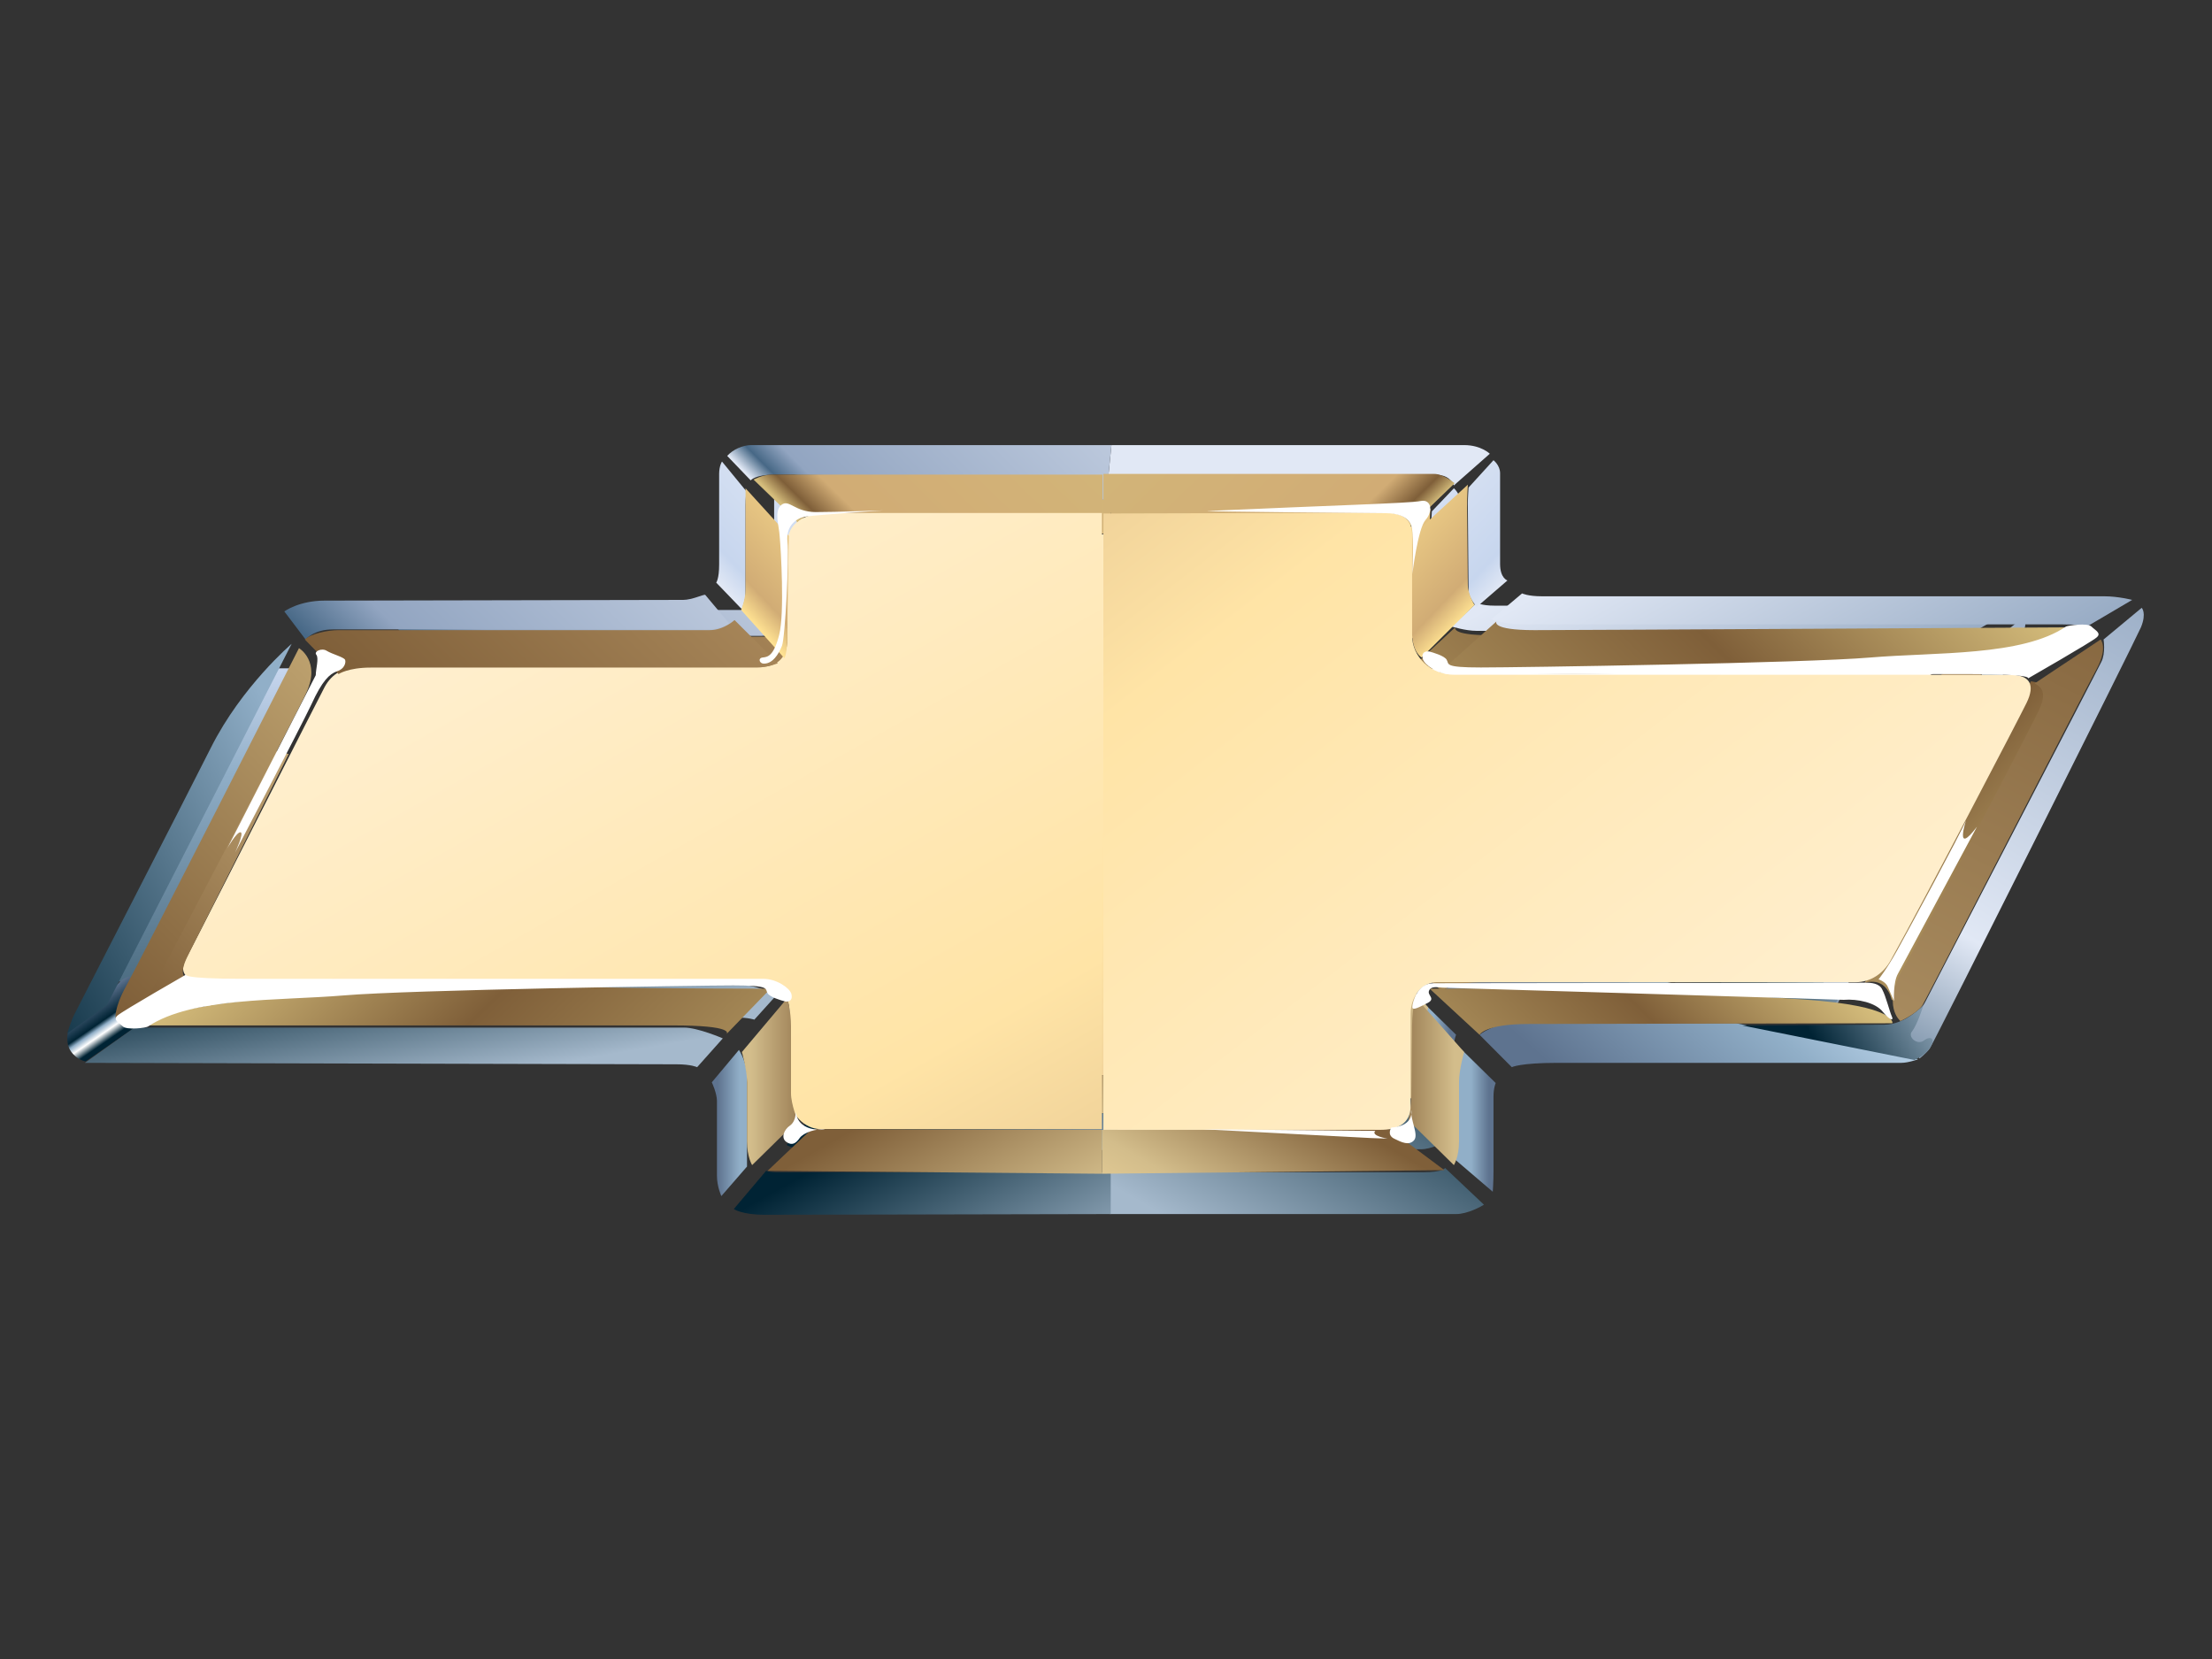 <?xml version="1.0" encoding="UTF-8"?> <svg xmlns="http://www.w3.org/2000/svg" xmlns:xlink="http://www.w3.org/1999/xlink" version="1.1" id="图层_1" x="0px" y="0px" viewBox="0 0 400 300" style="enable-background:new 0 0 400 300;" xml:space="preserve"><rect x="0" y="0" width="400" height="300" fill="#333333" stroke="none"/> <style type="text/css"> .st0{fill:url(#SVGID_1_);} .st1{fill:url(#SVGID_2_);} .st2{fill:url(#SVGID_3_);} .st3{fill:url(#SVGID_4_);} .st4{fill:url(#SVGID_5_);} .st5{fill:url(#SVGID_6_);} .st6{fill:url(#SVGID_7_);} .st7{fill:url(#SVGID_8_);} .st8{fill:url(#SVGID_9_);} .st9{fill:url(#SVGID_10_);} .st10{fill:url(#SVGID_11_);} .st11{fill:url(#SVGID_12_);} .st12{fill:url(#SVGID_13_);} .st13{fill:url(#SVGID_14_);} .st14{fill:url(#SVGID_15_);} .st15{fill:url(#SVGID_16_);} .st16{fill:url(#SVGID_17_);} .st17{fill:url(#SVGID_18_);} .st18{fill:url(#SVGID_19_);} .st19{fill:url(#SVGID_20_);} .st20{fill:url(#SVGID_21_);} .st21{fill:url(#SVGID_22_);} .st22{fill:url(#SVGID_23_);} .st23{fill:url(#SVGID_24_);} .st24{fill:url(#SVGID_25_);} .st25{fill:url(#SVGID_26_);} .st26{fill:url(#SVGID_27_);} .st27{fill:url(#SVGID_28_);} .st28{fill:url(#SVGID_29_);} .st29{fill:url(#SVGID_30_);} .st30{fill:url(#SVGID_31_);} .st31{fill:url(#SVGID_32_);} .st32{fill:url(#SVGID_33_);} .st33{fill:url(#SVGID_34_);} .st34{fill:url(#SVGID_35_);} .st35{fill:#FFFFFF;} .st36{fill:url(#SVGID_36_);} .st37{fill:url(#SVGID_37_);} .st38{fill:url(#SVGID_38_);} .st39{fill:url(#SVGID_39_);} .st40{fill:url(#SVGID_40_);} .st41{fill:url(#SVGID_41_);} .st42{fill:url(#SVGID_42_);} .st43{fill:url(#SVGID_43_);} .st44{fill:url(#SVGID_44_);} .st45{fill:url(#SVGID_45_);} .st46{fill:url(#SVGID_46_);} .st47{fill:url(#SVGID_47_);} .st48{fill:url(#SVGID_48_);} .st49{fill:url(#SVGID_49_);} .st50{fill:url(#SVGID_50_);} .st51{fill:url(#SVGID_51_);} .st52{fill:url(#SVGID_52_);} .st53{fill:url(#SVGID_53_);} .st54{fill:url(#SVGID_54_);} .st55{fill:url(#SVGID_55_);} .st56{fill:url(#SVGID_56_);} .st57{fill:url(#SVGID_57_);} .st58{fill:url(#SVGID_58_);} .st59{fill:url(#SVGID_59_);} .st60{fill:url(#SVGID_60_);} .st61{fill:url(#SVGID_61_);} .st62{fill:url(#SVGID_62_);} .st63{fill:url(#SVGID_63_);} .st64{fill:url(#SVGID_64_);} .st65{fill:url(#SVGID_65_);} .st66{fill:url(#SVGID_66_);} .st67{fill:url(#SVGID_67_);} .st68{fill:url(#SVGID_68_);} .st69{fill:url(#SVGID_69_);} .st70{fill:url(#SVGID_70_);} </style> <g> <g transform="matrix(1.326 0 0 -1.302 -194.163 651.935)"> <linearGradient id="SVGID_1_" gradientUnits="userSpaceOnUse" x1="-380.881" y1="-38.283" x2="-380.515" y2="-38.283" gradientTransform="matrix(-90.982 -181.024 -187.895 0.507 -41646.719 -68522.148)"> <stop offset="0" style="stop-color:#C7D6EE"></stop> <stop offset="0.185" style="stop-color:#91AFC8"></stop> <stop offset="1" style="stop-color:#002334"></stop> </linearGradient> <path class="st0" d="M179.8,369.5l2,0l19.2,38.2l-2,0L179.8,369.5L179.8,369.5z"></path> </g> <g transform="matrix(1.326 0 0 -1.302 -194.163 651.935)"> <linearGradient id="SVGID_2_" gradientUnits="userSpaceOnUse" x1="985.964" y1="993.775" x2="986.33" y2="993.775" gradientTransform="matrix(111.374 111.374 107.438 -107.438 -304024.844 -90372.891)"> <stop offset="0" style="stop-color:#E1E8F5"></stop> <stop offset="0.899" style="stop-color:#92A5C1"></stop> <stop offset="0.955" style="stop-color:#476886"></stop> <stop offset="1" style="stop-color:#E1E8F5"></stop> </linearGradient> <path class="st1" d="M298.9,434.9l-0.3-3.6h38.9c1.3,0,2-0.3,2.5-1.3l4.3,3.8c0,0-1.1,1.1-3.1,1.1H298.9z"></path> </g> <g transform="matrix(1.326 0 0 -1.302 -194.163 651.935)"> <linearGradient id="SVGID_3_" gradientUnits="userSpaceOnUse" x1="-380.873" y1="-46.809" x2="-380.506" y2="-46.809" gradientTransform="matrix(113.936 113.935 109.909 -109.909 48804.488 38671.473)"> <stop offset="0" style="stop-color:#E1E8F5"></stop> <stop offset="3.900000e-02" style="stop-color:#476886"></stop> <stop offset="9.000000e-02" style="stop-color:#92A5C1"></stop> <stop offset="1" style="stop-color:#E1E8F5"></stop> </linearGradient> <path class="st2" d="M255.8,434.9c-1,0-2.2-0.5-2.9-1.3l2.8-3c0,0,0.6,0.7,2.8,0.7h40l0.3,3.6H255.8z"></path> </g> <g transform="matrix(1.326 0 0 -1.302 -194.163 651.935)"> <linearGradient id="SVGID_4_" gradientUnits="userSpaceOnUse" x1="-384.788" y1="-56.146" x2="-384.422" y2="-56.146" gradientTransform="matrix(37.097 34.593 33.371 -35.786 16397.769 11722.23)"> <stop offset="0" style="stop-color:#E1E8F5"></stop> <stop offset="0.157" style="stop-color:#C7D6EE"></stop> <stop offset="1" style="stop-color:#E1E8F5"></stop> </linearGradient> <path class="st3" d="M252,431.4v-11c0-1.7-0.3-2.2-0.3-2.2l3.1-3.3c0,0,0.4,1.1,0.4,1.8v10.9c0,0.7,0.1,1.7,0.1,1.7l-2.9,3.6 C252.3,433,252,432.3,252,431.4"></path> </g> <g transform="matrix(1.326 0 0 -1.302 -194.163 651.935)"> <linearGradient id="SVGID_5_" gradientUnits="userSpaceOnUse" x1="-363.794" y1="-35.401" x2="-363.428" y2="-35.401" gradientTransform="matrix(-39.279 36.629 -35.334 -37.891 -15192.426 12403.9)"> <stop offset="0" style="stop-color:#E1E8F5"></stop> <stop offset="0.157" style="stop-color:#C7D6EE"></stop> <stop offset="1" style="stop-color:#E1E8F5"></stop> </linearGradient> <path class="st4" d="M341.7,429.7c0,0-0.1-1.3-0.1-2s0.1-10,0.1-10.7c0-0.7,1-2,1-2l3.7,3.3c0,0-0.9,0.3-0.9,2v11 c0,0.9-0.8,1.6-0.8,1.6L341.7,429.7L341.7,429.7z"></path> </g> <g transform="matrix(1.326 0 0 -1.302 -194.163 651.935)"> <linearGradient id="SVGID_6_" gradientUnits="userSpaceOnUse" x1="-380.189" y1="-46.102" x2="-379.823" y2="-46.102" gradientTransform="matrix(127.786 127.786 123.271 -123.27 54479.051 43300.402)"> <stop offset="0" style="stop-color:#476886"></stop> <stop offset="0.129" style="stop-color:#92A5C1"></stop> <stop offset="0.129" style="stop-color:#92A5C1"></stop> <stop offset="1" style="stop-color:#E1E8F5"></stop> </linearGradient> <path class="st5" d="M247.6,416c-1.2,0-40.8,0-42.9,0c-3.1,0-4.9-1.4-4.9-1.4l2.5-3.4c0,0,1,1.2,3.2,1.2h44.7 c1.6,0,2.7,0.7,2.7,0.7l-2.9,3.5C250.1,416.7,248.7,416,247.6,416"></path> </g> <g transform="matrix(1.326 0 0 -1.302 -194.163 651.935)"> <linearGradient id="SVGID_7_" gradientUnits="userSpaceOnUse" x1="-354.418" y1="-51.153" x2="-354.052" y2="-51.153" gradientTransform="matrix(-14.975 21.386 20.631 14.446 -4072.278 8681.531)"> <stop offset="0" style="stop-color:#002334"></stop> <stop offset="0.107" style="stop-color:#FFFFFF"></stop> <stop offset="0.107" style="stop-color:#FFFFFF"></stop> <stop offset="0.185" style="stop-color:#91AFC8"></stop> <stop offset="0.242" style="stop-color:#002334"></stop> <stop offset="0.534" style="stop-color:#5E738F"></stop> <stop offset="0.758" style="stop-color:#002334"></stop> <stop offset="1" style="stop-color:#002334"></stop> </linearGradient> <path class="st6" d="M178.6,366.6l-4.6-3.2c0,0-0.4-1.3,0.3-2.4c0.7-1,1.7-1.2,1.7-1.2l5.9,4.2c0,0-3.4,0.2-2,2.7 c1.4,2.5,1.3,3.4,1.3,3.4C181.4,370.2,179.8,369.9,178.6,366.6"></path> </g> <g transform="matrix(1.326 0 0 -1.302 -194.163 651.935)"> <linearGradient id="SVGID_8_" gradientUnits="userSpaceOnUse" x1="-376.242" y1="-37.654" x2="-375.876" y2="-37.654" gradientTransform="matrix(-115.318 -58.687 -56.614 111.242 -45317.098 -17497.572)"> <stop offset="0" style="stop-color:#91AFC8"></stop> <stop offset="1" style="stop-color:#002334"></stop> </linearGradient> <path class="st7" d="M191.2,398c-3.6-7.5-15.9-31.6-16.3-32.5c-0.4-0.9-0.9-2.4-0.9-2.4l4.7,3.4l22.1,44 C200.8,410.7,194.8,405.5,191.2,398"></path> </g> <g transform="matrix(1.326 0 0 -1.302 -194.163 651.935)"> <linearGradient id="SVGID_9_" gradientUnits="userSpaceOnUse" x1="-369.068" y1="-53.13" x2="-368.702" y2="-53.13" gradientTransform="matrix(-8.841 50.139 48.367 8.528 -478.04 19314.148)"> <stop offset="0" style="stop-color:#A5B9CC"></stop> <stop offset="1" style="stop-color:#002334"></stop> </linearGradient> <path class="st8" d="M182.1,364l-6.1-4.4c0,0,69.1-0.2,70.8-0.2c1.7,0,2.5-0.3,2.5-0.3l3.1,3.5c0,0-3,1.3-4.6,1.3H182.1L182.1,364 z"></path> </g> <g transform="matrix(1.326 0 0 -1.302 -194.163 651.935)"> <linearGradient id="SVGID_10_" gradientUnits="userSpaceOnUse" x1="-425.255" y1="-71.777" x2="-424.889" y2="-71.777" gradientTransform="matrix(14.691 0 0 -14.172 6499.232 -665.028)"> <stop offset="0" style="stop-color:#5E738F"></stop> <stop offset="0.489" style="stop-color:#91AFC8"></stop> <stop offset="0.489" style="stop-color:#91AFC8"></stop> <stop offset="1" style="stop-color:#91AFC8"></stop> </linearGradient> <path class="st9" d="M251.1,357.2c0,0,0.6-1.3,0.6-2.3v-9.1c0-1.3,0.5-2.4,0.5-2.4l3,3.6v10.9c0,1.7-1,3.2-1,3.2L251.1,357.2 L251.1,357.2z"></path> </g> <g transform="matrix(1.326 0 0 -1.302 -194.163 651.935)"> <linearGradient id="SVGID_11_" gradientUnits="userSpaceOnUse" x1="-333.064" y1="-66.067" x2="-332.698" y2="-66.067" gradientTransform="matrix(-18.189 0 0 -17.546 -5713.967 -806.668)"> <stop offset="0" style="stop-color:#5E738F"></stop> <stop offset="0.32" style="stop-color:#91AFC8"></stop> <stop offset="0.32" style="stop-color:#91AFC8"></stop> <stop offset="1" style="stop-color:#91AFC8"></stop> </linearGradient> <path class="st10" d="M339.8,359V348l4.8-4.2c0,0,0.1,1.1,0.1,2.4v9.1c0,1,0.3,1.7,0.3,1.7l-4.2,4.2 C340.8,361.2,339.8,360.7,339.8,359"></path> </g> <g transform="matrix(1.326 0 0 -1.302 -194.163 651.935)"> <linearGradient id="SVGID_12_" gradientUnits="userSpaceOnUse" x1="-379.162" y1="-51.716" x2="-378.796" y2="-51.716" gradientTransform="matrix(49.753 86.175 83.13 -47.995 23479.416 30526.883)"> <stop offset="0" style="stop-color:#A5B9CC"></stop> <stop offset="1" style="stop-color:#002334"></stop> </linearGradient> <path class="st11" d="M336.2,346.2h-37.4v-5.1h41.4c1.4,0,3.1,0.9,3.4,1.2l-4.7,4.5C338.9,346.7,338.6,346.2,336.2,346.2"></path> </g> <g transform="matrix(1.326 0 0 -1.302 -194.163 651.935)"> <linearGradient id="SVGID_13_" gradientUnits="userSpaceOnUse" x1="-386.283" y1="-38.056" x2="-385.917" y2="-38.056" gradientTransform="matrix(50.139 -86.844 -83.775 -48.368 16451.826 -35035.715)"> <stop offset="0" style="stop-color:#002334"></stop> <stop offset="0.775" style="stop-color:#A5B9CC"></stop> <stop offset="1" style="stop-color:#A5B9CC"></stop> </linearGradient> <path class="st12" d="M253.7,341.7c0,0,1-0.7,3.7-0.7c2.7,0,41.4,0,41.4,0v5.1h-40c-0.7,0-1.2,0.1-1.2,0.1L253.7,341.7z"></path> </g> <g transform="matrix(1.326 0 0 -1.302 -194.163 651.935)"> <linearGradient id="SVGID_14_" gradientUnits="userSpaceOnUse" x1="-380.404" y1="-41.331" x2="-380.038" y2="-41.331" gradientTransform="matrix(223.912 -387.827 -374.122 -215.999 69944.758 -156038.25)"> <stop offset="0" style="stop-color:#FFEFCF"></stop> <stop offset="0.461" style="stop-color:#FFE4A6"></stop> <stop offset="1" style="stop-color:#BC956E"></stop> </linearGradient> <path class="st13" d="M264.5,426.5c-2.2,0-4.3-1.2-4.3-3.6v-11.8c0-2.4-1.4-3.4-3.1-3.4H209c-1.9,0-3.5-0.8-4.3-2.5 C204,404,192,380,188.2,372.2c-0.8-1.7-0.1-2.7,2-2.7h67c2.9,0,3.4-2.6,3.4-5.3V355c0-1.7,1.7-3.6,3.6-3.6h33.7v75.1H264.5 L264.5,426.5z"></path> </g> <g transform="matrix(1.326 0 0 -1.302 -194.163 651.935)"> <linearGradient id="SVGID_15_" gradientUnits="userSpaceOnUse" x1="-381.933" y1="-52.455" x2="-381.567" y2="-52.455" gradientTransform="matrix(62.806 70.009 67.535 -60.586 27890.592 23912.213)"> <stop offset="0" style="stop-color:#5E738F"></stop> <stop offset="0.607" style="stop-color:#91AFC8"></stop> <stop offset="0.607" style="stop-color:#91AFC8"></stop> <stop offset="1" style="stop-color:#C7DFF4"></stop> </linearGradient> <path class="st14" d="M343,363l3.9-4c0,0,1,0.5,5.5,0.5h41.2c0.9,0,2,0.4,2,0.4l-21.8,4.4c0,0-25.2,0-26.4,0c0,0-0.1,0-0.1,0 C344.7,364.4,343,363,343,363"></path> </g> <g transform="matrix(1.326 0 0 -1.302 -194.163 651.935)"> <linearGradient id="SVGID_16_" gradientUnits="userSpaceOnUse" x1="-383.233" y1="-38.362" x2="-382.867" y2="-38.362" gradientTransform="matrix(83.383 -144.423 -139.32 -80.436 26983.879 -58002.594)"> <stop offset="0" style="stop-color:#E1E8F5"></stop> <stop offset="0.815" style="stop-color:#7F97B4"></stop> <stop offset="0.815" style="stop-color:#7F97B4"></stop> <stop offset="0.904" style="stop-color:#476886"></stop> <stop offset="1" style="stop-color:#002334"></stop> </linearGradient> <path class="st15" d="M344.4,413.7c0,0,1.9-0.6,3.4-0.6h64.8c2,0,3.1-0.1,3.1-0.1l5.2,3.1c0,0-1.7,0.5-3.4,0.5h-67.3 c-1.7,0-2.4,0.4-2.4,0.4L344.4,413.7L344.4,413.7z"></path> </g> <g transform="matrix(1.326 0 0 -1.302 -194.163 651.935)"> <linearGradient id="SVGID_17_" gradientUnits="userSpaceOnUse" x1="-379.529" y1="-46.082" x2="-379.163" y2="-46.082" gradientTransform="matrix(135.887 235.364 227.046 -131.085 62429.344 83649.023)"> <stop offset="0" style="stop-color:#8CA0B5"></stop> <stop offset="0.14" style="stop-color:#E1E8F5"></stop> <stop offset="0.14" style="stop-color:#E1E8F5"></stop> <stop offset="0.815" style="stop-color:#7F97B4"></stop> <stop offset="0.904" style="stop-color:#476886"></stop> <stop offset="1" style="stop-color:#002334"></stop> </linearGradient> <path class="st16" d="M417.7,411.2c0,0,0.3-1.6-0.3-2.8c-0.6-1.1-20.2-39.7-21-41.4c-0.9-1.8-2.9-2.4-2.9-2.4l2.2-4.5 c0,0,0.8,0.6,1.3,1.2c0.5,0.6,24.6,49.7,25.3,51.4c0.7,1.7,0.1,2.3,0.1,2.3L417.7,411.2L417.7,411.2z"></path> </g> <g transform="matrix(1.326 0 0 -1.302 -194.163 651.935)"> <linearGradient id="SVGID_18_" gradientUnits="userSpaceOnUse" x1="-389.612" y1="-57.214" x2="-389.245" y2="-57.214" gradientTransform="matrix(48.13 27.788 26.806 -46.429 20669.391 8531.591)"> <stop offset="0" style="stop-color:#002334"></stop> <stop offset="0.815" style="stop-color:#A5B9CC"></stop> <stop offset="0.815" style="stop-color:#A5B9CC"></stop> <stop offset="0.888" style="stop-color:#002334"></stop> <stop offset="1" style="stop-color:#002334"></stop> </linearGradient> <path class="st17" d="M391.4,364.3c-2.6,0-17-0.1-17-0.1L395,360c0,0,1.3,0.5,1.9,1.6c0.6,1.1,0,1.4-0.8,0.7 c-0.7-0.6-2,0.4-1.4,1.2c0.6,0.8,1.3,3.1,1.3,3.1C396,366.6,394,364.3,391.4,364.3"></path> </g> <g transform="matrix(1.326 0 0 -1.302 -194.163 651.935)"> <linearGradient id="SVGID_19_" gradientUnits="userSpaceOnUse" x1="-382.148" y1="-41.513" x2="-381.782" y2="-41.513" gradientTransform="matrix(157.422 -157.421 -151.859 -151.858 54057.301 -66078.922)"> <stop offset="0" style="stop-color:#D4BC7B"></stop> <stop offset="0.332" style="stop-color:#7F5F39"></stop> <stop offset="1" style="stop-color:#D4BC7B"></stop> </linearGradient> <path class="st18" d="M199.9,367.6c-13.5-0.9-17.8-3.4-17.8-3.4h64.4c7.3,0,6.5-1,6.4-1l5.2,5.5c0,0-12.7,0-20.8,0.1 c-1,0-2.2,0-3.4,0C225.3,368.8,211.7,368.4,199.9,367.6 M252.9,363.1L252.9,363.1L252.9,363.1z"></path> </g> <g transform="matrix(1.326 0 0 -1.302 -194.163 651.935)"> <linearGradient id="SVGID_20_" gradientUnits="userSpaceOnUse" x1="-376.784" y1="-48.108" x2="-376.418" y2="-48.108" gradientTransform="matrix(-112.443 -112.443 108.47 -108.469 -36771.723 -47206.246)"> <stop offset="0" style="stop-color:#D4BC7B"></stop> <stop offset="0.332" style="stop-color:#7F5F39"></stop> <stop offset="1" style="stop-color:#D4BC7B"></stop> </linearGradient> <path class="st19" d="M351.8,368.8c-5.7-0.1-14.7-0.1-14.7-0.1l6-5.7c0,0,0.6,1.3,5.9,1.3c5.3,0,43.5,0.1,43.5,0.1 s0.6,2.1-10.6,2.9c-8.9,0.6-22.3,1.5-28.7,1.5C352.7,368.8,352.2,368.8,351.8,368.8"></path> </g> <g transform="matrix(1.326 0 0 -1.302 -194.163 651.935)"> <linearGradient id="SVGID_21_" gradientUnits="userSpaceOnUse" x1="-377.334" y1="-45.725" x2="-376.968" y2="-45.725" gradientTransform="matrix(-181.746 -181.746 175.324 -175.323 -60165.785 -76165.969)"> <stop offset="0" style="stop-color:#D4BC7B"></stop> <stop offset="0.332" style="stop-color:#7F5F39"></stop> <stop offset="1" style="stop-color:#D4BC7B"></stop> </linearGradient> <path class="st20" d="M338.1,407.2c0,0,9,0,14.8-0.1c5.7-0.1,40.5,1.4,50,2.3c9.6,0.9,12.6,3.4,12.6,3.4s-60.7-0.3-66-0.3 c-5.3,0-4.6,1.1-4.6,1.1L338.1,407.2z"></path> </g> <g transform="matrix(1.326 0 0 -1.302 -194.163 651.935)"> <linearGradient id="SVGID_22_" gradientUnits="userSpaceOnUse" x1="-407.954" y1="-60.145" x2="-407.588" y2="-60.145" gradientTransform="matrix(23.74 0 0 -22.901 9940.647 -1020.1)"> <stop offset="0" style="stop-color:#D3BD8B"></stop> <stop offset="1" style="stop-color:#7F5F39"></stop> </linearGradient> <path class="st21" d="M254.7,360.9c0,0,0.6-2.1,0.6-3.7v-7.2c0-1.9,0.6-2.9,0.6-2.9l5.5,5.5c0,0-0.8,1.9-0.8,3.4v8.2 c0,1.9-0.5,3.4-0.5,3.4L254.7,360.9L254.7,360.9z"></path> </g> <g transform="matrix(1.326 0 0 -1.302 -194.163 651.935)"> <linearGradient id="SVGID_23_" gradientUnits="userSpaceOnUse" x1="-344.131" y1="-60.136" x2="-343.765" y2="-60.136" gradientTransform="matrix(-23.744 0 0 -22.905 -7831.11 -1020.073)"> <stop offset="0" style="stop-color:#D3BD8B"></stop> <stop offset="1" style="stop-color:#7F5F39"></stop> </linearGradient> <path class="st22" d="M334.9,364.1c0-1.9-0.1-6.9-0.1-8.4c0-1.4-0.3-3.2-0.3-3.2l5.5-5.5c0,0,0.6,1,0.6,2.9v7.2 c0,1.6,0.6,3.7,0.6,3.7l-5.9,6.7C335.1,366.5,334.9,365.3,334.9,364.1"></path> </g> <g transform="matrix(1.326 0 0 -1.302 -194.163 651.935)"> <linearGradient id="SVGID_24_" gradientUnits="userSpaceOnUse" x1="-387.219" y1="-37.405" x2="-386.852" y2="-37.405" gradientTransform="matrix(44.124 -76.426 -73.725 -42.565 14602.264 -30830.475)"> <stop offset="0" style="stop-color:#7F5F39"></stop> <stop offset="0.646" style="stop-color:#D3BD8B"></stop> <stop offset="0.888" style="stop-color:#FFE4A6"></stop> <stop offset="1" style="stop-color:#FFE4A6"></stop> </linearGradient> <path class="st23" d="M257.7,346.4l39.9-0.3l0.2,0v5.3l-34.7,0.1L257.7,346.4L257.7,346.4z"></path> </g> <g transform="matrix(1.326 0 0 -1.302 -194.163 651.935)"> <linearGradient id="SVGID_25_" gradientUnits="userSpaceOnUse" x1="-378.674" y1="-32.608" x2="-378.308" y2="-32.608" gradientTransform="matrix(-48.203 -83.491 -80.54 46.5 -20557.771 -29744.303)"> <stop offset="0" style="stop-color:#7F5F39"></stop> <stop offset="0.455" style="stop-color:#D3BD8B"></stop> <stop offset="0.888" style="stop-color:#FFE4A6"></stop> <stop offset="1" style="stop-color:#FFE4A6"></stop> </linearGradient> <path class="st24" d="M297.9,351.4h-0.2v-5.3l41,0.5l-6.6,5L297.9,351.4L297.9,351.4z"></path> </g> <g transform="matrix(1.326 0 0 -1.302 -194.163 651.935)"> <linearGradient id="SVGID_26_" gradientUnits="userSpaceOnUse" x1="-381.085" y1="-47.39" x2="-380.718" y2="-47.39" gradientTransform="matrix(101.895 101.895 98.294 -98.294 43756.391 34591.543)"> <stop offset="0" style="stop-color:#D4BC7B"></stop> <stop offset="3.900000e-02" style="stop-color:#7F5F39"></stop> <stop offset="0.107" style="stop-color:#D1AC75"></stop> <stop offset="1" style="stop-color:#D4BC7B"></stop> </linearGradient> <path class="st25" d="M258.3,431.3c-1.1,0-2.2-0.6-2.2-0.6l5.3-5.2c0,0,0.5,1.1,4.2,1.1h32.3v4.7H258.3L258.3,431.3z"></path> </g> <g transform="matrix(1.326 0 0 -1.302 -194.163 651.935)"> <linearGradient id="SVGID_27_" gradientUnits="userSpaceOnUse" x1="-373.737" y1="-39.728" x2="-373.371" y2="-39.728" gradientTransform="matrix(-103.675 103.675 -100.011 -100.011 -42391.973 35192.691)"> <stop offset="0" style="stop-color:#D4BC7B"></stop> <stop offset="3.900000e-02" style="stop-color:#7F5F39"></stop> <stop offset="0.107" style="stop-color:#D1AC75"></stop> <stop offset="1" style="stop-color:#D4BC7B"></stop> </linearGradient> <path class="st26" d="M297.9,431.3v-4.7h32.3c3.7,0,4.5-1.6,4.5-1.6l5.3,5.2c0,0-1.3,1.1-2.4,1.1H297.9z"></path> </g> <g transform="matrix(1.326 0 0 -1.302 -194.163 651.935)"> <linearGradient id="SVGID_28_" gradientUnits="userSpaceOnUse" x1="-384.659" y1="-56.065" x2="-384.293" y2="-56.065" gradientTransform="matrix(37.89 35.332 34.084 -36.551 16739.043 11957.412)"> <stop offset="0" style="stop-color:#FFE292"></stop> <stop offset="0.157" style="stop-color:#D1AC75"></stop> <stop offset="1" style="stop-color:#FFE292"></stop> </linearGradient> <path class="st27" d="M255.1,426.7v-9.4c0-1.1-0.5-2.4-0.5-2.4l5.2-5.9c0,0,0.3,0.5,0.3,2.9c0,2.4,0.2,12,0.2,12l-5.2,5.8 C255.1,429.7,255.1,428.2,255.1,426.7"></path> </g> <g transform="matrix(1.326 0 0 -1.302 -194.163 651.935)"> <linearGradient id="SVGID_29_" gradientUnits="userSpaceOnUse" x1="-363.906" y1="-35.656" x2="-363.54" y2="-35.656" gradientTransform="matrix(-39.499 36.833 -35.532 -38.103 -15297.873 12460.898)"> <stop offset="0" style="stop-color:#FFE292"></stop> <stop offset="0.157" style="stop-color:#D1AC75"></stop> <stop offset="1" style="stop-color:#FFE292"></stop> </linearGradient> <path class="st28" d="M334.9,423.8v-11.7c0-2.4,1.1-3.1,1.1-3.1l6.3,6.4c0,0-0.8,1.3-0.8,2.5c0,1.1-0.1,7.9-0.1,9.4 s0.1,2.8,0.1,2.8L334.9,423.8L334.9,423.8z"></path> </g> <g transform="matrix(1.326 0 0 -1.302 -194.163 651.935)"> <linearGradient id="SVGID_30_" gradientUnits="userSpaceOnUse" x1="-380.281" y1="-46.471" x2="-379.916" y2="-46.471" gradientTransform="matrix(118.365 118.365 114.182 -114.181 50535.707 40102.535)"> <stop offset="0" style="stop-color:#7F5F39"></stop> <stop offset="1" style="stop-color:#BD9B6A"></stop> </linearGradient> <path class="st29" d="M250.8,412.3h-44.4c-1.3,0-3.4-0.5-4-1.1l4-4.2c0,0,1.1,0.8,3.9,0.8h46.2c1.3,0,2.6,0.5,2.6,0.5l-5.1,5.3 C253.9,413.6,252.6,412.3,250.8,412.3"></path> </g> <g transform="matrix(1.326 0 0 -1.302 -194.163 651.935)"> <linearGradient id="SVGID_31_" gradientUnits="userSpaceOnUse" x1="-391.77" y1="-36.322" x2="-391.405" y2="-36.322" gradientTransform="matrix(50.359 -50.359 -48.579 -48.579 18360.271 -21101.271)"> <stop offset="0" style="stop-color:#7F5F39"></stop> <stop offset="1" style="stop-color:#D4BC7B"></stop> </linearGradient> <path class="st30" d="M389.1,369.3c0,0,2.5,0.9,3.3-2c0,0,0.6-0.9,2.3,1.6c1.7,2.5,17.9,35.7,17.7,36.2c-0.2,0.5-3.4,1.1-3.4,1.1 L389.1,369.3z"></path> </g> <g transform="matrix(1.326 0 0 -1.302 -194.163 651.935)"> <linearGradient id="SVGID_32_" gradientUnits="userSpaceOnUse" x1="-379.415" y1="-46.562" x2="-379.049" y2="-46.562" gradientTransform="matrix(111.12 214.036 206.473 -107.194 52166.602 76583.266)"> <stop offset="0" style="stop-color:#A78A5E"></stop> <stop offset="0.764" style="stop-color:#7F5F39"></stop> <stop offset="0.916" style="stop-color:#674C2B"></stop> <stop offset="1" style="stop-color:#674C2B"></stop> </linearGradient> <path class="st31" d="M409.4,405.8c0.8-0.5,1.6-1.1,0.5-3.4c-1.1-2.3-13.5-26.6-16.2-31.2c-2.6-4.7-0.3-6.5-0.3-6.5s2,0.9,2.6,1.9 c0.6,1,19.6,38.6,20.9,41.1c1.3,2.5,0.4,3.5,0.4,3.5L409.4,405.8L409.4,405.8z"></path> </g> <g transform="matrix(1.326 0 0 -1.302 -194.163 651.935)"> <linearGradient id="SVGID_33_" gradientUnits="userSpaceOnUse" x1="-377.305" y1="-43.142" x2="-376.938" y2="-43.142" gradientTransform="matrix(-315.848 376.413 363.111 304.686 -103132.898 155522.797)"> <stop offset="0" style="stop-color:#FFEFCF"></stop> <stop offset="0.461" style="stop-color:#FFE4A6"></stop> <stop offset="1" style="stop-color:#BC956E"></stop> </linearGradient> <path class="st32" d="M297.9,426.5v-75.1h33.2c1.9,0,3.6,0.7,3.6,2.9v11.2c0,2.2,1.4,3.8,3.1,3.8H388c1.8,0,3.3,1,4.3,2.7 c4.1,7.6,15.4,29.5,16.2,31.3c1,2.2,0.4,3.4-2,3.4H340c-2.9,0-5.1,2.2-5.1,4.8v12.3c0,1.7-1,2.6-3.1,2.6L297.9,426.5L297.9,426.5 L297.9,426.5z"></path> </g> <g transform="matrix(1.326 0 0 -1.302 -194.163 651.935)"> <linearGradient id="SVGID_34_" gradientUnits="userSpaceOnUse" x1="-379.86" y1="-46.727" x2="-379.493" y2="-46.727" gradientTransform="matrix(109.183 109.183 105.325 -105.325 46574.855 36922.738)"> <stop offset="0" style="stop-color:#7F5F39"></stop> <stop offset="1" style="stop-color:#E9CF98"></stop> </linearGradient> <path class="st33" d="M181.6,366.2l6.4,3.9c0,0-0.7,0.3,0.4,2.6c1.2,2.3,12,24.4,12,24.4l-2.4,0.5L181.6,366.2L181.6,366.2z"></path> </g> <g transform="matrix(1.326 0 0 -1.302 -194.163 651.935)"> <linearGradient id="SVGID_35_" gradientUnits="userSpaceOnUse" x1="-379.65" y1="-45.545" x2="-379.284" y2="-45.545" gradientTransform="matrix(147.031 147.031 141.835 -141.835 62455.328 49731.758)"> <stop offset="0" style="stop-color:#7F5F39"></stop> <stop offset="1" style="stop-color:#E4CB90"></stop> </linearGradient> <path class="st34" d="M181,369.1c-1.6-2.9-1.3-4-1.3-4l3.9,2.6c0,0,17.2,33.3,19,37.2c1.8,3.9-0.9,5.4-0.9,5.4 S182.6,372,181,369.1"></path> </g> <path class="st35" d="M49.3,177.9c-0.3,0.2-3.5,0.6-4.1,0c-0.6-0.6-1.6-1.1-0.8-1.7c0.8-0.7,10.8-6.5,10.8-6.5s-1.2,0.7,9.1,0.7 h82.4c2.2,0,4.2,1.5,4.5,2.4c0.3,0.9-0.3,1.3-0.9,1.2c-0.7-0.1-2.4-0.7-2.8-1.3c-0.4-0.7,0.5-1.2-5.4-1.2c-6,0-51.5,0.7-61.8,1.6 C69.9,174,56.3,173.3,49.3,177.9 M353.7,114.6c0.3-0.2,3.5-0.6,4.1,0c0.6,0.6,1.6,1.1,0.8,1.7c-0.8,0.7-10.8,6.5-10.8,6.5 s1.2-0.7-9.1-0.7h-82.4c-2.2,0-4.2-1.5-4.5-2.4c-0.3-0.9,0.3-1.3,0.9-1.2c0.7,0.1,2.4,0.7,2.9,1.3c0.4,0.7-0.5,1.2,5.4,1.2 s51.5-0.7,61.8-1.6C333.1,118.6,346.7,119.2,353.7,114.6 M75.9,122.3c0-0.9,0.5-2.7,0.1-3.2c-0.4-0.5,0.9-1.2,1.7-0.6 c0.9,0.5,2.7,0.9,2.9,1.4c0.2,0.4-0.1,1.5-1.3,1.9c-1.2,0.4-2.2,1.4-4.1,5.2c-1.8,3.9-12.2,23.6-12.2,23.6s1.5-3.1,0.9-3.2 c-0.6-0.1-2.1,2.5-2.1,2.5L75.9,122.3L75.9,122.3z M147.2,120.4c-0.9,0.1-1.1-0.9-0.4-1c0.8-0.1,1.8-0.2,2.6-3.6 c0.9-3.4,0.3-13.7,0.1-15.5c-0.1-1.9-1-4.1,0.3-5.1c1.3-1,2.1,1.1,5.4,1.1c3.3,0,10.7-0.2,10.7-0.2s-10.4,0.7-12.2,1 c-1.8,0.2-3.3,1.6-3,4.1c0.3,2.5-0.4,15.2-0.9,16.5C149.3,119.1,148.4,120.3,147.2,120.4 M217.5,96.2c-1.4,0.1,26.5,0.3,28.2,0.3 c1.8,0,3.8,0.5,4.1,2.2c0.4,1.7,0.1,7.4,0.1,7.4s0.9-7.3,2.1-8.6c1.3-1.4,0.9-3.3-0.8-3C249.7,94.9,236.8,95.3,217.5,96.2 M254.7,171.8c-0.9-0.1-1.9-0.2-2.1,0.5c-0.3,0.7,1.1,1.2-0.3,2c-1.4,0.7-2.4,1.2-2.4,0.6c0-0.6,0.7-3.8,3.3-3.8 c2.6,0,67.6-0.1,68.6-0.1c1,0,2.3,0.1,2.8,1.1c0.5,1,1.1,3.4,1.5,4.2c0.4,0.7-0.3,0.7-1.4-0.7c-1.1-1.5-4-2.1-6.3-2 C316.2,173.7,254.7,171.8,254.7,171.8 M326.4,173.9c0,0-0.6-1.4-1-2.2c-0.4-0.9-1.5-1.2-1.5-1.2s1.3-1.5,3-4.7 c1.8-3.2,10-18.5,10.9-20.6c0,0-1.9,5.7,1.8,1c0,0-11.8,21.9-12.5,23.4C326.3,171.1,326.4,173.9,326.4,173.9 M152.1,191.1 c0,0,0.1,1.8-0.9,2.5c-1,0.7-1.5,2.1-0.6,2.6c0.9,0.6,1.5,0.3,2.1-0.6c0.6-0.9,2.7-1.6,4-1.3C156.8,194.4,152.1,195,152.1,191.1 M216.7,194.3c0,0,25.3,1.3,26.8,1.4l2.5,0.1c0,0-2.7-0.4-1.9-1.3L216.7,194.3L216.7,194.3z M246.7,194.1c0,0-0.7,1.2,0.4,1.8 c1.2,0.6,2.4,1.2,3.1,0.3c0.7-0.9-0.6-3.2-0.5-4.9C249.8,191.3,250.4,193.8,246.7,194.1"></path> </g> <g> <g transform="matrix(1.326 0 0 -1.302 -194.163 651.935)"> <linearGradient id="SVGID_36_" gradientUnits="userSpaceOnUse" x1="-380.882" y1="-38.204" x2="-380.465" y2="-38.204" gradientTransform="matrix(-90.982 -181.024 -187.895 0.507 -41646.719 -68522.148)"> <stop offset="0" style="stop-color:#C7D6EE"></stop> <stop offset="0.185" style="stop-color:#91AFC8"></stop> <stop offset="1" style="stop-color:#002334"></stop> </linearGradient> <path class="st36" d="M162.3,364.4l2.2,0l21.9,43.5l-2.2,0L162.3,364.4L162.3,364.4z"></path> </g> <g transform="matrix(1.326 0 0 -1.302 -194.163 651.935)"> <linearGradient id="SVGID_37_" gradientUnits="userSpaceOnUse" x1="876.267" y1="993.767" x2="876.684" y2="993.767" gradientTransform="matrix(111.374 111.374 107.438 -107.438 -304024.844 -90372.891)"> <stop offset="0" style="stop-color:#E1E8F5"></stop> <stop offset="0.899" style="stop-color:#92A5C1"></stop> <stop offset="0.955" style="stop-color:#476886"></stop> <stop offset="1" style="stop-color:#E1E8F5"></stop> </linearGradient> <path class="st37" d="M298,438.9l-0.4-4.1h44.3c1.5,0,2.3-0.4,2.8-1.5l4.9,4.4c0,0-1.2,1.2-3.5,1.2H298z"></path> </g> <g transform="matrix(1.326 0 0 -1.302 -194.163 651.935)"> <linearGradient id="SVGID_38_" gradientUnits="userSpaceOnUse" x1="-380.888" y1="-46.845" x2="-380.471" y2="-46.845" gradientTransform="matrix(113.936 113.935 109.909 -109.909 48804.488 38671.473)"> <stop offset="0" style="stop-color:#E1E8F5"></stop> <stop offset="3.900000e-02" style="stop-color:#476886"></stop> <stop offset="9.000000e-02" style="stop-color:#92A5C1"></stop> <stop offset="1" style="stop-color:#E1E8F5"></stop> </linearGradient> <path class="st38" d="M248.9,438.9c-1.2,0-2.5-0.6-3.3-1.5l3.2-3.4c0,0,0.6,0.8,3.2,0.8h45.6l0.4,4.1H248.9z"></path> </g> <g transform="matrix(1.326 0 0 -1.302 -194.163 651.935)"> <linearGradient id="SVGID_39_" gradientUnits="userSpaceOnUse" x1="-384.873" y1="-56.284" x2="-384.456" y2="-56.284" gradientTransform="matrix(37.097 34.593 33.371 -35.786 16397.769 11722.23)"> <stop offset="0" style="stop-color:#E1E8F5"></stop> <stop offset="0.157" style="stop-color:#C7D6EE"></stop> <stop offset="1" style="stop-color:#E1E8F5"></stop> </linearGradient> <path class="st39" d="M244.5,434.9v-12.6c0-2-0.4-2.5-0.4-2.5l3.5-3.7c0,0,0.5,1.3,0.5,2.1v12.4c0,0.8,0.1,1.9,0.1,1.9l-3.3,4.1 C244.9,436.7,244.5,436,244.5,434.9"></path> </g> <g transform="matrix(1.326 0 0 -1.302 -194.163 651.935)"> <linearGradient id="SVGID_40_" gradientUnits="userSpaceOnUse" x1="-363.849" y1="-35.507" x2="-363.432" y2="-35.507" gradientTransform="matrix(-39.279 36.629 -35.334 -37.891 -15192.426 12403.9)"> <stop offset="0" style="stop-color:#E1E8F5"></stop> <stop offset="0.157" style="stop-color:#C7D6EE"></stop> <stop offset="1" style="stop-color:#E1E8F5"></stop> </linearGradient> <path class="st40" d="M346.7,433c0,0-0.1-1.5-0.1-2.2s0.1-11.4,0.1-12.2c0-0.8,1.1-2.2,1.1-2.2l4.2,3.7c0,0-1,0.3-1,2.3v12.6 c0,1.1-0.9,1.8-0.9,1.8L346.7,433L346.7,433z"></path> </g> <g transform="matrix(1.326 0 0 -1.302 -194.163 651.935)"> <linearGradient id="SVGID_41_" gradientUnits="userSpaceOnUse" x1="-380.242" y1="-46.151" x2="-379.825" y2="-46.151" gradientTransform="matrix(127.786 127.786 123.271 -123.27 54479.051 43300.402)"> <stop offset="0" style="stop-color:#476886"></stop> <stop offset="0.129" style="stop-color:#92A5C1"></stop> <stop offset="0.129" style="stop-color:#92A5C1"></stop> <stop offset="1" style="stop-color:#E1E8F5"></stop> </linearGradient> <path class="st41" d="M239.6,417.4c-1.3,0-46.5-0.1-48.9-0.1c-3.5,0-5.5-1.5-5.5-1.5l2.9-3.9c0,0,1.1,1.4,3.7,1.4h51 c1.8,0,3.1,0.8,3.1,0.8l-3.3,4C242.4,418.2,240.8,417.4,239.6,417.4"></path> </g> <g transform="matrix(1.326 0 0 -1.302 -194.163 651.935)"> <linearGradient id="SVGID_42_" gradientUnits="userSpaceOnUse" x1="-354.222" y1="-51.86" x2="-353.804" y2="-51.86" gradientTransform="matrix(-14.975 21.386 20.631 14.446 -4072.278 8681.531)"> <stop offset="0" style="stop-color:#002334"></stop> <stop offset="0.107" style="stop-color:#FFFFFF"></stop> <stop offset="0.107" style="stop-color:#FFFFFF"></stop> <stop offset="0.185" style="stop-color:#91AFC8"></stop> <stop offset="0.242" style="stop-color:#002334"></stop> <stop offset="0.534" style="stop-color:#5E738F"></stop> <stop offset="0.758" style="stop-color:#002334"></stop> <stop offset="1" style="stop-color:#002334"></stop> </linearGradient> <path class="st42" d="M160.9,361.1l-5.2-3.7c0,0-0.4-1.5,0.4-2.7c0.8-1.2,2-1.4,2-1.4l6.8,4.8c0,0-3.8,0.2-2.2,3 c1.6,2.8,1.5,3.9,1.5,3.9C164.1,365.2,162.2,364.9,160.9,361.1"></path> </g> <g transform="matrix(1.326 0 0 -1.302 -194.163 651.935)"> <linearGradient id="SVGID_43_" gradientUnits="userSpaceOnUse" x1="-376.137" y1="-37.613" x2="-375.72" y2="-37.613" gradientTransform="matrix(-115.318 -58.687 -56.614 111.242 -45317.098 -17497.572)"> <stop offset="0" style="stop-color:#91AFC8"></stop> <stop offset="1" style="stop-color:#002334"></stop> </linearGradient> <path class="st43" d="M175.2,396.9c-4.2-8.5-18.1-36-18.6-37c-0.5-1-1-2.7-1-2.7l5.4,3.9l25.2,50.2 C186.2,411.3,179.4,405.4,175.2,396.9"></path> </g> <g transform="matrix(1.326 0 0 -1.302 -194.163 651.935)"> <linearGradient id="SVGID_44_" gradientUnits="userSpaceOnUse" x1="-369.158" y1="-53.407" x2="-368.741" y2="-53.407" gradientTransform="matrix(-8.841 50.139 48.367 8.528 -478.04 19314.148)"> <stop offset="0" style="stop-color:#A5B9CC"></stop> <stop offset="1" style="stop-color:#002334"></stop> </linearGradient> <path class="st44" d="M164.9,358.1l-6.9-5c0,0,78.7-0.2,80.7-0.2c2,0,2.8-0.4,2.8-0.4l3.5,4c0,0-3.4,1.5-5.3,1.5H164.9 L164.9,358.1z"></path> </g> <g transform="matrix(1.326 0 0 -1.302 -194.163 651.935)"> <linearGradient id="SVGID_45_" gradientUnits="userSpaceOnUse" x1="-425.764" y1="-71.249" x2="-425.346" y2="-71.249" gradientTransform="matrix(14.691 0 0 -14.172 6499.232 -665.028)"> <stop offset="0" style="stop-color:#5E738F"></stop> <stop offset="0.489" style="stop-color:#91AFC8"></stop> <stop offset="0.489" style="stop-color:#91AFC8"></stop> <stop offset="1" style="stop-color:#91AFC8"></stop> </linearGradient> <path class="st45" d="M243.5,350.4c0,0,0.7-1.5,0.7-2.6v-10.4c0-1.5,0.6-2.8,0.6-2.8l3.5,4.1v12.5c0,2-1.1,3.7-1.1,3.7 L243.5,350.4L243.5,350.4z"></path> </g> <g transform="matrix(1.326 0 0 -1.302 -194.163 651.935)"> <linearGradient id="SVGID_46_" gradientUnits="userSpaceOnUse" x1="-333.359" y1="-65.643" x2="-332.942" y2="-65.643" gradientTransform="matrix(-18.189 0 0 -17.546 -5713.967 -806.668)"> <stop offset="0" style="stop-color:#5E738F"></stop> <stop offset="0.32" style="stop-color:#91AFC8"></stop> <stop offset="0.32" style="stop-color:#91AFC8"></stop> <stop offset="1" style="stop-color:#91AFC8"></stop> </linearGradient> <path class="st46" d="M344.6,352.4v-12.5l5.4-4.7c0,0,0.1,1.3,0.1,2.8v10.4c0,1.2,0.3,1.9,0.3,1.9l-4.7,4.7 C345.7,355,344.6,354.4,344.6,352.4"></path> </g> <g transform="matrix(1.326 0 0 -1.302 -194.163 651.935)"> <linearGradient id="SVGID_47_" gradientUnits="userSpaceOnUse" x1="-379.242" y1="-51.652" x2="-378.825" y2="-51.652" gradientTransform="matrix(49.753 86.175 83.13 -47.995 23479.416 30526.883)"> <stop offset="0" style="stop-color:#A5B9CC"></stop> <stop offset="1" style="stop-color:#002334"></stop> </linearGradient> <path class="st47" d="M340.5,337.9h-42.7v-5.8h47.2c1.6,0,3.5,1.1,3.8,1.3l-5.3,5.1C343.5,338.5,343.2,337.9,340.5,337.9"></path> </g> <g transform="matrix(1.326 0 0 -1.302 -194.163 651.935)"> <linearGradient id="SVGID_48_" gradientUnits="userSpaceOnUse" x1="-386.241" y1="-37.975" x2="-385.824" y2="-37.975" gradientTransform="matrix(50.139 -86.844 -83.775 -48.368 16451.826 -35035.715)"> <stop offset="0" style="stop-color:#002334"></stop> <stop offset="0.775" style="stop-color:#A5B9CC"></stop> <stop offset="1" style="stop-color:#A5B9CC"></stop> </linearGradient> <path class="st48" d="M246.5,332.8c0,0,1.1-0.8,4.2-0.8c3.1,0,47.2,0.1,47.2,0.1v5.8h-45.6c-0.8,0-1.4,0.2-1.4,0.2L246.5,332.8z"></path> </g> <g transform="matrix(1.326 0 0 -1.302 -194.163 651.935)"> <linearGradient id="SVGID_49_" gradientUnits="userSpaceOnUse" x1="-380.42" y1="-41.312" x2="-380.003" y2="-41.312" gradientTransform="matrix(223.912 -387.827 -374.122 -215.999 69944.758 -156038.25)"> <stop offset="0" style="stop-color:#FFEFCF"></stop> <stop offset="0.461" style="stop-color:#FFE4A6"></stop> <stop offset="1" style="stop-color:#BC956E"></stop> </linearGradient> <path class="st49" d="M258.7,429.4c-2.5,0-4.9-1.4-4.9-4.1v-13.4c0-2.7-1.6-3.8-3.6-3.8h-54.6c-2.2,0-3.9-0.9-4.9-2.8 c-0.8-1.5-14.4-28.9-18.9-37.7c-1-1.9-0.1-3.1,2.3-3.1h76.3c3.3,0,3.8-3,3.8-6V348c0-1.9,1.9-4.1,4.1-4.1h38.4v85.6H258.7 L258.7,429.4z"></path> </g> <g transform="matrix(1.326 0 0 -1.302 -194.163 651.935)"> <linearGradient id="SVGID_50_" gradientUnits="userSpaceOnUse" x1="-381.939" y1="-52.337" x2="-381.522" y2="-52.337" gradientTransform="matrix(62.806 70.009 67.535 -60.586 27890.592 23912.213)"> <stop offset="0" style="stop-color:#5E738F"></stop> <stop offset="0.607" style="stop-color:#91AFC8"></stop> <stop offset="0.607" style="stop-color:#91AFC8"></stop> <stop offset="1" style="stop-color:#C7DFF4"></stop> </linearGradient> <path class="st50" d="M348.2,357l4.4-4.5c0,0,1.1,0.6,6.2,0.6h46.9c1,0,2.3,0.5,2.3,0.5l-24.8,5c0,0-28.7,0-30,0 c-0.1,0-0.1,0-0.2,0C350.1,358.6,348.2,357,348.2,357"></path> </g> <g transform="matrix(1.326 0 0 -1.302 -194.163 651.935)"> <linearGradient id="SVGID_51_" gradientUnits="userSpaceOnUse" x1="-383.223" y1="-38.424" x2="-382.806" y2="-38.424" gradientTransform="matrix(83.383 -144.423 -139.32 -80.436 26983.879 -58002.594)"> <stop offset="0" style="stop-color:#E1E8F5"></stop> <stop offset="0.815" style="stop-color:#7F97B4"></stop> <stop offset="0.815" style="stop-color:#7F97B4"></stop> <stop offset="0.904" style="stop-color:#476886"></stop> <stop offset="1" style="stop-color:#002334"></stop> </linearGradient> <path class="st51" d="M349.8,414.7c0,0,2.1-0.7,3.9-0.7h73.9c2.2,0,3.6-0.2,3.6-0.2l6,3.6c0,0-1.9,0.5-3.8,0.5h-76.7 c-1.9,0-2.7,0.4-2.7,0.4L349.8,414.7L349.8,414.7z"></path> </g> <g transform="matrix(1.326 0 0 -1.302 -194.163 651.935)"> <linearGradient id="SVGID_52_" gradientUnits="userSpaceOnUse" x1="-379.526" y1="-46.03" x2="-379.109" y2="-46.03" gradientTransform="matrix(135.887 235.364 227.046 -131.085 62429.344 83649.023)"> <stop offset="0" style="stop-color:#8CA0B5"></stop> <stop offset="0.14" style="stop-color:#E1E8F5"></stop> <stop offset="0.14" style="stop-color:#E1E8F5"></stop> <stop offset="0.815" style="stop-color:#7F97B4"></stop> <stop offset="0.904" style="stop-color:#476886"></stop> <stop offset="1" style="stop-color:#002334"></stop> </linearGradient> <path class="st52" d="M433.3,411.9c0,0,0.3-1.9-0.3-3.1c-0.6-1.3-23-45.2-24-47.2c-1-2-3.3-2.8-3.3-2.8l2.5-5.1 c0,0,0.9,0.7,1.4,1.4c0.5,0.7,28,56.6,28.8,58.5c0.8,2,0.1,2.7,0.1,2.7L433.3,411.9L433.3,411.9z"></path> </g> <g transform="matrix(1.326 0 0 -1.302 -194.163 651.935)"> <linearGradient id="SVGID_53_" gradientUnits="userSpaceOnUse" x1="-389.498" y1="-57.012" x2="-389.081" y2="-57.012" gradientTransform="matrix(48.13 27.788 26.806 -46.429 20669.391 8531.591)"> <stop offset="0" style="stop-color:#002334"></stop> <stop offset="0.815" style="stop-color:#A5B9CC"></stop> <stop offset="0.815" style="stop-color:#A5B9CC"></stop> <stop offset="0.888" style="stop-color:#002334"></stop> <stop offset="1" style="stop-color:#002334"></stop> </linearGradient> <path class="st53" d="M403.4,358.4c-2.9,0-19.4-0.1-19.4-0.1l23.5-4.8c0,0,1.5,0.6,2.2,1.8c0.7,1.2,0,1.6-0.9,0.9 c-0.9-0.7-2.3,0.5-1.6,1.3c0.7,0.9,1.5,3.5,1.5,3.5C408.6,361.1,406.3,358.4,403.4,358.4"></path> </g> <g transform="matrix(1.326 0 0 -1.302 -194.163 651.935)"> <linearGradient id="SVGID_54_" gradientUnits="userSpaceOnUse" x1="-382.184" y1="-41.456" x2="-381.767" y2="-41.456" gradientTransform="matrix(157.422 -157.421 -151.859 -151.858 54057.301 -66078.922)"> <stop offset="0" style="stop-color:#D4BC7B"></stop> <stop offset="0.332" style="stop-color:#7F5F39"></stop> <stop offset="1" style="stop-color:#D4BC7B"></stop> </linearGradient> <path class="st54" d="M185.2,362.2c-15.4-1-20.3-3.9-20.3-3.9h73.3c8.3,0,7.4-1.1,7.3-1.2l6,6.3c0,0-14.5,0-23.7,0.2 c-1.2,0-2.5,0-3.9,0C214.1,363.6,198.6,363.1,185.2,362.2 M245.6,357.1L245.6,357.1L245.6,357.1z"></path> </g> <g transform="matrix(1.326 0 0 -1.302 -194.163 651.935)"> <linearGradient id="SVGID_55_" gradientUnits="userSpaceOnUse" x1="-376.812" y1="-48.044" x2="-376.395" y2="-48.044" gradientTransform="matrix(-112.443 -112.443 108.47 -108.469 -36771.723 -47206.246)"> <stop offset="0" style="stop-color:#D4BC7B"></stop> <stop offset="0.332" style="stop-color:#7F5F39"></stop> <stop offset="1" style="stop-color:#D4BC7B"></stop> </linearGradient> <path class="st55" d="M358.2,363.6c-6.5-0.2-16.8-0.2-16.8-0.2l6.8-6.4c0,0,0.7,1.5,6.7,1.5c6,0,49.6,0.1,49.6,0.1 s0.7,2.4-12.1,3.3c-10.1,0.7-25.4,1.7-32.7,1.7C359.3,363.6,358.7,363.6,358.2,363.6"></path> </g> <g transform="matrix(1.326 0 0 -1.302 -194.163 651.935)"> <linearGradient id="SVGID_56_" gradientUnits="userSpaceOnUse" x1="-377.378" y1="-45.699" x2="-376.961" y2="-45.699" gradientTransform="matrix(-181.746 -181.746 175.324 -175.323 -60165.785 -76165.969)"> <stop offset="0" style="stop-color:#D4BC7B"></stop> <stop offset="0.332" style="stop-color:#7F5F39"></stop> <stop offset="1" style="stop-color:#D4BC7B"></stop> </linearGradient> <path class="st56" d="M342.7,407.3c0,0,10.3,0,16.8-0.2c6.5-0.2,46.1,1.6,57,2.6c10.9,1,14.4,3.9,14.4,3.9s-69.2-0.4-75.2-0.4 c-6,0-5.2,1.2-5.2,1.2L342.7,407.3z"></path> </g> <g transform="matrix(1.326 0 0 -1.302 -194.163 651.935)"> <linearGradient id="SVGID_57_" gradientUnits="userSpaceOnUse" x1="-408.246" y1="-59.849" x2="-407.829" y2="-59.849" gradientTransform="matrix(23.74 0 0 -22.901 9940.647 -1020.1)"> <stop offset="0" style="stop-color:#D3BD8B"></stop> <stop offset="1" style="stop-color:#7F5F39"></stop> </linearGradient> <path class="st57" d="M247.6,354.6c0,0,0.7-2.4,0.7-4.2v-8.2c0-2.2,0.7-3.3,0.7-3.3l6.2,6.2c0,0-0.9,2.2-0.9,3.8v9.3 c0,2.1-0.5,3.9-0.5,3.9L247.6,354.6L247.6,354.6z"></path> </g> <g transform="matrix(1.326 0 0 -1.302 -194.163 651.935)"> <linearGradient id="SVGID_58_" gradientUnits="userSpaceOnUse" x1="-344.333" y1="-59.84" x2="-343.916" y2="-59.84" gradientTransform="matrix(-23.744 0 0 -22.905 -7831.11 -1020.073)"> <stop offset="0" style="stop-color:#D3BD8B"></stop> <stop offset="1" style="stop-color:#7F5F39"></stop> </linearGradient> <path class="st58" d="M339,358.3c0-2.1-0.1-7.9-0.1-9.6c0-1.6-0.4-3.6-0.4-3.6l6.2-6.2c0,0,0.7,1.1,0.7,3.3v8.2 c0,1.8,0.7,4.2,0.7,4.2l-6.7,7.7C339.2,361,339,359.6,339,358.3"></path> </g> <g transform="matrix(1.326 0 0 -1.302 -194.163 651.935)"> <linearGradient id="SVGID_59_" gradientUnits="userSpaceOnUse" x1="-387.174" y1="-37.319" x2="-386.757" y2="-37.319" gradientTransform="matrix(44.124 -76.426 -73.725 -42.565 14602.264 -30830.475)"> <stop offset="0" style="stop-color:#7F5F39"></stop> <stop offset="0.646" style="stop-color:#D3BD8B"></stop> <stop offset="0.888" style="stop-color:#FFE4A6"></stop> <stop offset="1" style="stop-color:#FFE4A6"></stop> </linearGradient> <path class="st59" d="M251.1,338.1l45.4-0.4l0.2,0v6.1l-39.6,0.1L251.1,338.1L251.1,338.1z"></path> </g> <g transform="matrix(1.326 0 0 -1.302 -194.163 651.935)"> <linearGradient id="SVGID_60_" gradientUnits="userSpaceOnUse" x1="-378.622" y1="-32.667" x2="-378.205" y2="-32.667" gradientTransform="matrix(-48.203 -83.491 -80.54 46.5 -20557.771 -29744.303)"> <stop offset="0" style="stop-color:#7F5F39"></stop> <stop offset="0.455" style="stop-color:#D3BD8B"></stop> <stop offset="0.888" style="stop-color:#FFE4A6"></stop> <stop offset="1" style="stop-color:#FFE4A6"></stop> </linearGradient> <path class="st60" d="M296.9,343.8h-0.2v-6.1l46.7,0.5l-7.5,5.7L296.9,343.8L296.9,343.8z"></path> </g> <g transform="matrix(1.326 0 0 -1.302 -194.163 651.935)"> <linearGradient id="SVGID_61_" gradientUnits="userSpaceOnUse" x1="-381.101" y1="-47.426" x2="-380.684" y2="-47.426" gradientTransform="matrix(101.895 101.895 98.294 -98.294 43756.391 34591.543)"> <stop offset="0" style="stop-color:#D4BC7B"></stop> <stop offset="3.900000e-02" style="stop-color:#7F5F39"></stop> <stop offset="0.107" style="stop-color:#D1AC75"></stop> <stop offset="1" style="stop-color:#D4BC7B"></stop> </linearGradient> <path class="st61" d="M251.7,434.8c-1.3,0-2.5-0.7-2.5-0.7l6-5.9c0,0,0.6,1.3,4.8,1.3h36.8v5.3H251.7L251.7,434.8z"></path> </g> <g transform="matrix(1.326 0 0 -1.302 -194.163 651.935)"> <linearGradient id="SVGID_62_" gradientUnits="userSpaceOnUse" x1="-373.744" y1="-39.753" x2="-373.327" y2="-39.753" gradientTransform="matrix(-103.675 103.675 -100.011 -100.011 -42391.973 35192.691)"> <stop offset="0" style="stop-color:#D4BC7B"></stop> <stop offset="3.900000e-02" style="stop-color:#7F5F39"></stop> <stop offset="0.107" style="stop-color:#D1AC75"></stop> <stop offset="1" style="stop-color:#D4BC7B"></stop> </linearGradient> <path class="st62" d="M296.9,434.8v-5.3h36.8c4.2,0,5.1-1.8,5.1-1.8l6,5.9c0,0-1.5,1.3-2.8,1.3H296.9z"></path> </g> <g transform="matrix(1.326 0 0 -1.302 -194.163 651.935)"> <linearGradient id="SVGID_63_" gradientUnits="userSpaceOnUse" x1="-384.744" y1="-56.184" x2="-384.327" y2="-56.184" gradientTransform="matrix(37.89 35.332 34.084 -36.551 16739.043 11957.412)"> <stop offset="0" style="stop-color:#FFE292"></stop> <stop offset="0.157" style="stop-color:#D1AC75"></stop> <stop offset="1" style="stop-color:#FFE292"></stop> </linearGradient> <path class="st63" d="M248.1,429.6v-10.8c0-1.3-0.6-2.8-0.6-2.8l5.9-6.7c0,0,0.4,0.6,0.4,3.3c0,2.8,0.2,13.7,0.2,13.7l-5.9,6.6 C248.1,433,248.1,431.3,248.1,429.6"></path> </g> <g transform="matrix(1.326 0 0 -1.302 -194.163 651.935)"> <linearGradient id="SVGID_64_" gradientUnits="userSpaceOnUse" x1="-363.959" y1="-35.743" x2="-363.542" y2="-35.743" gradientTransform="matrix(-39.499 36.833 -35.532 -38.103 -15297.873 12460.898)"> <stop offset="0" style="stop-color:#FFE292"></stop> <stop offset="0.157" style="stop-color:#D1AC75"></stop> <stop offset="1" style="stop-color:#FFE292"></stop> </linearGradient> <path class="st64" d="M339,426.3v-13.4c0-2.8,1.3-3.5,1.3-3.5l7.2,7.3c0,0-0.9,1.5-0.9,2.8c0,1.3-0.1,9.1-0.1,10.7 c0,1.7,0.1,3.2,0.1,3.2L339,426.3L339,426.3z"></path> </g> <g transform="matrix(1.326 0 0 -1.302 -194.163 651.935)"> <linearGradient id="SVGID_65_" gradientUnits="userSpaceOnUse" x1="-380.338" y1="-46.519" x2="-379.922" y2="-46.519" gradientTransform="matrix(118.365 118.365 114.182 -114.181 50535.707 40102.535)"> <stop offset="0" style="stop-color:#7F5F39"></stop> <stop offset="1" style="stop-color:#BD9B6A"></stop> </linearGradient> <path class="st65" d="M243.2,413.2h-50.6c-1.5,0-3.8-0.5-4.6-1.3l4.6-4.8c0,0,1.3,0.9,4.4,0.9h52.6c1.5,0,2.9,0.6,2.9,0.6l-5.9,6 C246.7,414.7,245.2,413.2,243.2,413.2"></path> </g> <g transform="matrix(1.326 0 0 -1.302 -194.163 651.935)"> <linearGradient id="SVGID_66_" gradientUnits="userSpaceOnUse" x1="-391.627" y1="-36.432" x2="-391.21" y2="-36.432" gradientTransform="matrix(50.359 -50.359 -48.579 -48.579 18360.271 -21101.271)"> <stop offset="0" style="stop-color:#7F5F39"></stop> <stop offset="1" style="stop-color:#D4BC7B"></stop> </linearGradient> <path class="st66" d="M400.7,364.2c0,0,2.8,1.1,3.7-2.3c0,0,0.7-1.1,2.7,1.8c1.9,2.8,20.4,40.7,20.2,41.2 c-0.2,0.5-3.9,1.2-3.9,1.2L400.7,364.2z"></path> </g> <g transform="matrix(1.326 0 0 -1.302 -194.163 651.935)"> <linearGradient id="SVGID_67_" gradientUnits="userSpaceOnUse" x1="-379.413" y1="-46.505" x2="-378.995" y2="-46.505" gradientTransform="matrix(111.12 214.036 206.473 -107.194 52166.602 76583.266)"> <stop offset="0" style="stop-color:#A78A5E"></stop> <stop offset="0.764" style="stop-color:#7F5F39"></stop> <stop offset="0.916" style="stop-color:#674C2B"></stop> <stop offset="1" style="stop-color:#674C2B"></stop> </linearGradient> <path class="st67" d="M423.9,405.8c0.9-0.5,1.8-1.2,0.5-3.9c-1.2-2.6-15.4-30.3-18.4-35.6c-3-5.3-0.4-7.4-0.4-7.4s2.3,1.1,3,2.2 c0.7,1.2,22.3,44,23.8,46.8c1.5,2.9,0.5,4,0.5,4L423.9,405.8L423.9,405.8z"></path> </g> <g transform="matrix(1.326 0 0 -1.302 -194.163 651.935)"> <linearGradient id="SVGID_68_" gradientUnits="userSpaceOnUse" x1="-377.328" y1="-43.136" x2="-376.911" y2="-43.136" gradientTransform="matrix(-315.848 376.413 363.111 304.686 -103132.898 155522.797)"> <stop offset="0" style="stop-color:#FFEFCF"></stop> <stop offset="0.461" style="stop-color:#FFE4A6"></stop> <stop offset="1" style="stop-color:#BC956E"></stop> </linearGradient> <path class="st68" d="M296.9,429.4v-85.6h37.8c2.2,0,4.1,0.8,4.1,3.3v12.8c0,2.5,1.6,4.4,3.6,4.4h57.1c2,0,3.8,1.2,4.8,3.1 c4.7,8.6,17.5,33.6,18.5,35.7c1.2,2.5,0.5,3.9-2.3,3.9h-75.7c-3.3,0-5.8,2.5-5.8,5.5v14c0,1.9-1.1,3-3.6,3L296.9,429.4 L296.9,429.4L296.9,429.4z"></path> </g> <g transform="matrix(1.326 0 0 -1.302 -194.163 651.935)"> <linearGradient id="SVGID_69_" gradientUnits="userSpaceOnUse" x1="-379.963" y1="-46.787" x2="-379.546" y2="-46.787" gradientTransform="matrix(109.183 109.183 105.325 -105.325 46574.855 36922.738)"> <stop offset="0" style="stop-color:#7F5F39"></stop> <stop offset="1" style="stop-color:#E9CF98"></stop> </linearGradient> <path class="st69" d="M164.3,360.7l7.3,4.4c0,0-0.8,0.4,0.5,3c1.3,2.6,13.7,27.9,13.7,27.9l-2.8,0.6L164.3,360.7L164.3,360.7z"></path> </g> <g transform="matrix(1.326 0 0 -1.302 -194.163 651.935)"> <linearGradient id="SVGID_70_" gradientUnits="userSpaceOnUse" x1="-379.728" y1="-45.592" x2="-379.312" y2="-45.592" gradientTransform="matrix(147.031 147.031 141.835 -141.835 62455.328 49731.758)"> <stop offset="0" style="stop-color:#7F5F39"></stop> <stop offset="1" style="stop-color:#E4CB90"></stop> </linearGradient> <path class="st70" d="M163.7,363.9c-1.8-3.3-1.5-4.6-1.5-4.6l4.4,2.9c0,0,19.6,37.9,21.6,42.3c2,4.4-1,6.2-1,6.2 S165.5,367.2,163.7,363.9"></path> </g> <path class="st35" d="M26.8,185.6c-0.4,0.3-3.9,0.7-4.6,0c-0.7-0.7-1.9-1.2-0.9-2c0.9-0.8,12.4-7.4,12.4-7.4s-1.4,0.8,10.4,0.8 h93.9c2.5,0,4.8,1.7,5.1,2.7c0.3,1.1-0.3,1.5-1.1,1.4c-0.8-0.2-2.8-0.8-3.2-1.5c-0.5-0.8,0.6-1.4-6.2-1.4c-6.8,0-58.7,0.8-70.4,1.8 C50.2,181,34.8,180.3,26.8,185.6 M373.6,113.3c0.4-0.2,3.9-0.7,4.6,0c0.7,0.7,1.9,1.2,0.9,2c-0.9,0.8-12.4,7.4-12.4,7.4 s1.4-0.8-10.4-0.8h-93.9c-2.5,0-4.8-1.7-5.1-2.7c-0.3-1.1,0.3-1.5,1.1-1.4c0.8,0.2,2.8,0.8,3.2,1.5c0.5,0.8-0.6,1.4,6.2,1.4 s58.7-0.8,70.4-1.8C350.1,117.9,365.6,118.7,373.6,113.3 M57.1,122.1c0-1.1,0.6-3.1,0.1-3.7c-0.5-0.6,1-1.3,1.9-0.7 c1,0.6,3,1.1,3.3,1.6c0.2,0.5-0.1,1.7-1.5,2.1c-1.3,0.5-2.6,1.6-4.6,6c-2.1,4.4-13.8,26.8-13.8,26.8s1.7-3.6,1-3.7 c-0.7-0.1-2.4,2.9-2.4,2.9L57.1,122.1L57.1,122.1z M138.3,120c-1,0.1-1.3-1-0.4-1.1c0.9-0.1,2-0.2,3-4.1c1-3.9,0.3-15.6,0.1-17.7 c-0.1-2.1-1.1-4.6,0.3-5.8c1.4-1.1,2.4,1.3,6.2,1.3c3.7,0,12.2-0.3,12.2-0.3s-11.9,0.8-13.9,1.1c-2,0.3-3.7,1.8-3.4,4.6 c0.3,2.8-0.4,17.3-1,18.8C140.7,118.5,139.7,119.9,138.3,120 M218.4,92.4c-1.6,0.1,30.2,0.4,32.2,0.4c2,0,4.3,0.6,4.7,2.6 c0.4,2,0.1,8.4,0.1,8.4s1-8.3,2.4-9.8c1.4-1.6,1-3.8-0.9-3.4C255.1,91,240.4,91.4,218.4,92.4 M260.8,178.6c-1-0.1-2.1-0.3-2.4,0.6 c-0.3,0.8,1.3,1.4-0.3,2.2c-1.6,0.8-2.7,1.4-2.7,0.7c0-0.7,0.8-4.3,3.8-4.3c3,0,77-0.1,78.1-0.1c1.1,0,2.6,0.1,3.1,1.3 c0.6,1.1,1.3,3.9,1.7,4.8c0.4,0.8-0.3,0.8-1.6-0.8c-1.3-1.7-4.6-2.4-7.1-2.2C330.9,180.7,260.8,178.6,260.8,178.6 M342.5,181 c0,0-0.7-1.5-1.1-2.5c-0.4-1-1.7-1.4-1.7-1.4s1.4-1.7,3.4-5.3c2-3.6,11.4-21,12.4-23.4c0,0-2.1,6.5,2,1.1c0,0-13.4,24.9-14.3,26.6 C342.3,177.7,342.5,181,342.5,181 M143.9,200.6c0,0,0.2,2-1,2.9c-1.2,0.8-1.7,2.3-0.7,3c1,0.7,1.7,0.3,2.4-0.7 c0.7-1,3.1-1.8,4.6-1.5C149.2,204.3,143.9,204.9,143.9,200.6 M217.5,204.2c0,0,28.8,1.5,30.5,1.6l2.9,0.1c0,0-3.1-0.5-2.2-1.4 L217.5,204.2L217.5,204.2z M251.6,203.9c0,0-0.9,1.3,0.5,2c1.4,0.7,2.7,1.3,3.6,0.3c0.9-1-0.7-3.7-0.5-5.5 C255.2,200.7,255.9,203.6,251.6,203.9"></path> </g> </svg> 